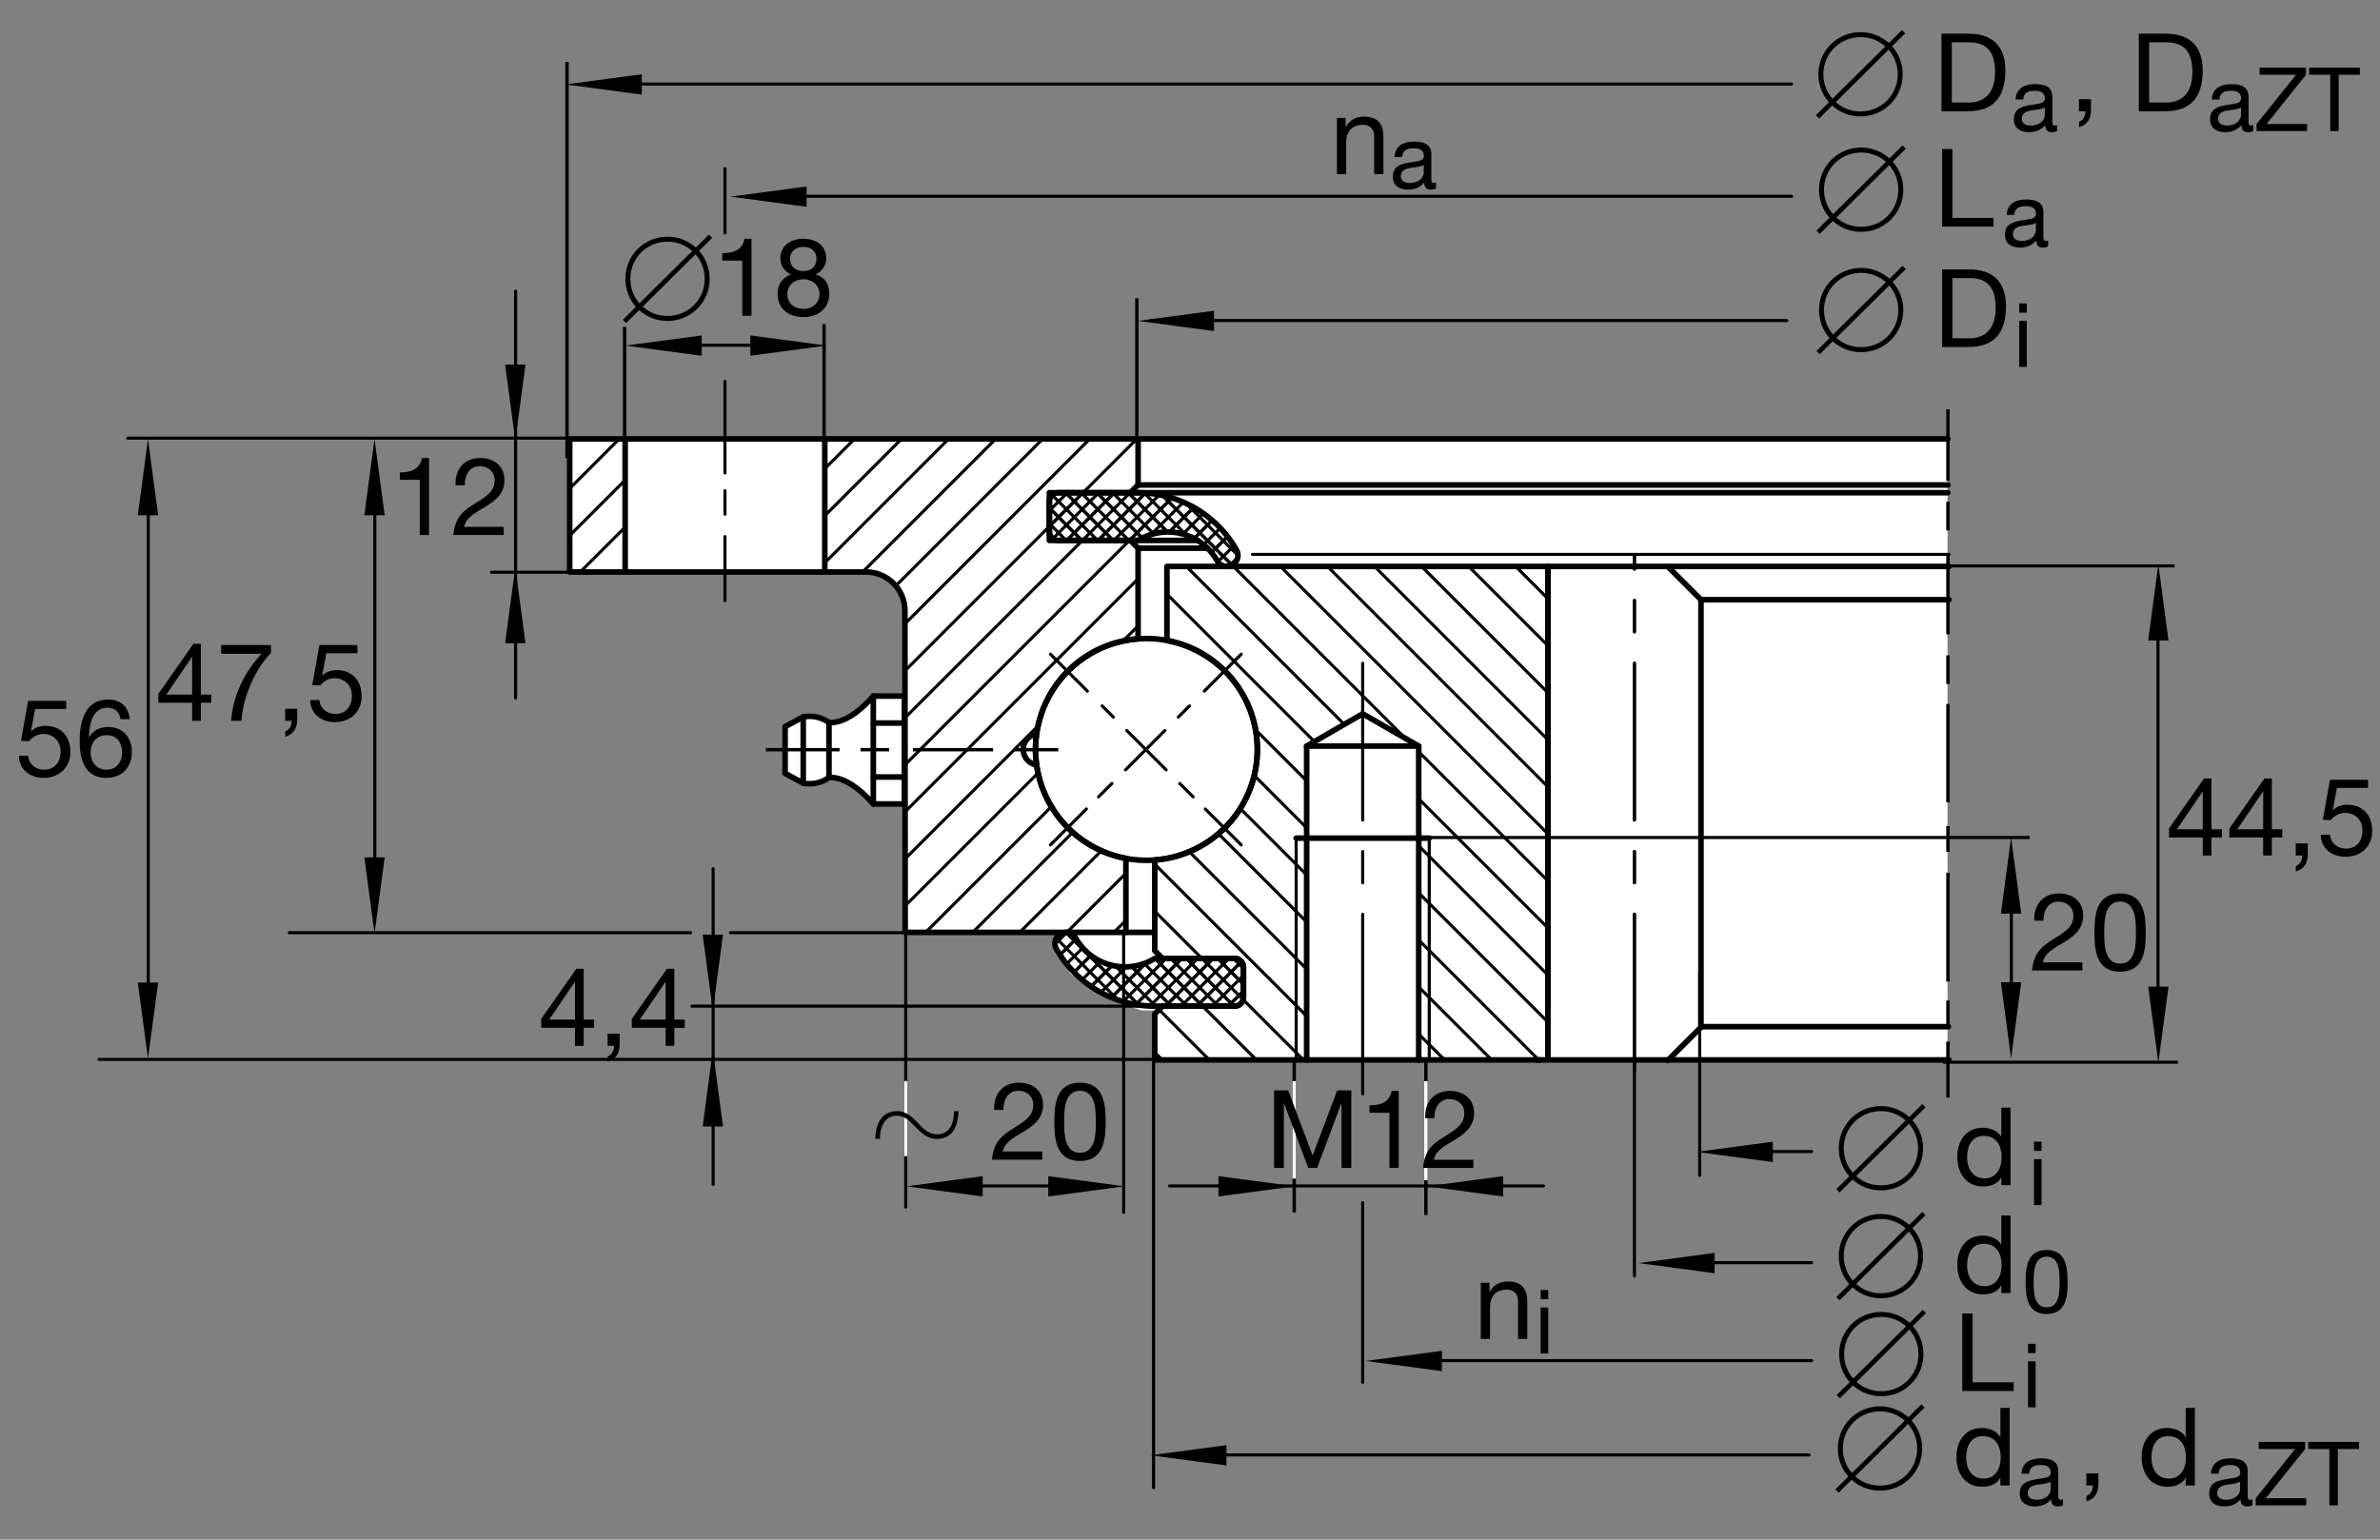 <?xml version="1.0" encoding="utf-8"?>
<!-- Generator: Adobe Illustrator 22.1.0, SVG Export Plug-In . SVG Version: 6.00 Build 0)  -->
<svg version="1.1" id="Ebene_1" xmlns="http://www.w3.org/2000/svg" xmlns:xlink="http://www.w3.org/1999/xlink" x="0px" y="0px"
	 viewBox="0 0 1204.724 779.526" style="enable-background:new 0 0 1204.724 779.526;" xml:space="preserve">
<rect x="0" y="0" width="1204.724" height="779.526" fill="#808080" stroke="none"/>
<style type="text/css">
	.st0{fill:none;}
	.st1{fill:#FFFFFF;}
	.st2{fill:none;stroke:#000000;stroke-width:2.834;stroke-linecap:round;stroke-linejoin:round;stroke-miterlimit:10;}
	.st3{fill:none;stroke:#000000;stroke-width:1.559;stroke-linecap:round;stroke-linejoin:round;stroke-miterlimit:10;}
	.st4{stroke:#000000;stroke-width:1.701;}
	.st5{fill:none;stroke:#000000;stroke-width:1.701;}
	.st6{fill:none;stroke:#FFFFFF;stroke-width:1.559;stroke-linecap:round;stroke-linejoin:round;stroke-miterlimit:10;}
	.st7{fill:none;stroke:#FFFFFF;stroke-width:1.701;}
	.st8{fill:none;stroke:#000000;stroke-width:1.559;}
</style>
<rect class="st0" width="1204.724" height="779.526"/>
<polygon class="st1" points="287.685,222.656 985.808,222.656 985.808,536.997 584.045,536.997 584.045,514.678 587.146,511.577 
	577.846,511.577 562.966,506.618 549.946,499.177 541.887,492.978 536.926,485.537 534.446,480.578 533.206,475.617 
	535.686,472.517 458.806,472.517 458.806,408.037 441.445,408.037 434.004,398.738 426.565,395.017 420.984,393.157 
	414.165,395.637 409.204,396.878 406.723,396.257 396.804,390.059 397.424,368.357 406.106,364.638 410.444,363.398 
	417.885,365.259 430.285,363.398 437.104,357.197 442.685,352.856 458.186,352.856 458.186,305.737 455.705,298.918 
	449.504,292.097 438.965,288.376 287.68,288.376 "/>
<line class="st2" x1="777.922" y1="536.626" x2="986.56" y2="536.626"/>
<line class="st3" x1="633.957" y1="280.679" x2="986.56" y2="280.679"/>
<line class="st2" x1="572.165" y1="273.608" x2="606.189" y2="273.608"/>
<line class="st2" x1="576.086" y1="277.534" x2="611.214" y2="277.534"/>
<line class="st2" x1="316.445" y1="222.231" x2="417.497" y2="222.231"/>
<line class="st2" x1="316.445" y1="289.609" x2="417.497" y2="289.609"/>
<polyline class="st2" points="417.497,222.231 576.086,222.231 576.086,245.542 572.165,249.458 531.177,249.458 531.177,273.608 
	572.165,273.608 576.086,277.534 576.086,323.443 574.636,323.579 573.191,323.745 571.721,323.95 570.271,324.194 568.806,324.477 
	567.351,324.8 565.896,325.171 564.451,325.571 562.995,326.02 561.57,326.513 560.134,327.036 558.723,327.612 557.307,328.218 
	555.905,328.872 554.519,329.555 553.154,330.288 551.799,331.055 550.464,331.88 549.151,332.729 547.846,333.613 546.572,334.546 
	545.329,335.522 544.094,336.529 542.888,337.573 541.716,338.658 540.569,339.77 539.448,340.918 538.362,342.104 537.31,343.325 
	536.284,344.58 535.305,345.865 534.358,347.182 533.43,348.52 532.553,349.897 531.719,351.294 530.915,352.72 530.168,354.175 
	529.446,355.639 528.769,357.148 528.144,358.667 527.549,360.2 527.016,361.758 526.526,363.335 526.069,364.912 525.664,366.518 
	525.315,368.13 524.995,369.751 524.741,371.382 524.534,373.022 524.365,374.673 524.243,376.313 524.187,377.773 524.172,379.243 
	524.175,380.718 524.229,382.193 524.326,383.677 524.453,385.161 524.624,386.655 524.839,388.139 525.091,389.634 
	525.393,391.113 525.727,392.607 526.108,394.087 526.535,395.561 526.987,397.036 527.492,398.501 528.049,399.956 
	528.633,401.401 529.275,402.827 529.936,404.243 530.656,405.639 531.418,407.026 532.207,408.393 533.049,409.741 
	533.928,411.069 534.846,412.387 535.805,413.667 536.804,414.927 537.842,416.158 538.914,417.358 540.022,418.54 541.155,419.673 
	542.336,420.786 543.552,421.88 544.805,422.925 546.081,423.94 547.397,424.917 548.738,425.865 550.102,426.753 551.499,427.622 
	552.922,428.452 554.37,429.223 555.835,429.966 557.336,430.659 558.85,431.313 560.378,431.914 561.936,432.48 563.508,433.003 
	565.095,433.476 566.682,433.891 568.303,434.272 569.919,434.604 569.919,472.065 458.193,472.065 458.049,309.4 458.042,308.764 
	458.02,308.139 457.973,307.5 457.908,306.875 457.822,306.236 457.715,305.611 457.576,304.975 457.426,304.361 457.256,303.736 
	457.063,303.12 456.85,302.505 456.623,301.9 456.365,301.304 456.091,300.708 455.803,300.132 455.495,299.565 455.156,298.999 
	454.812,298.452 454.443,297.905 454.06,297.383 453.655,296.87 453.237,296.362 452.805,295.884 452.346,295.41 451.899,294.966 
	451.423,294.541 450.942,294.126 450.454,293.736 449.931,293.354 449.414,292.983 448.874,292.632 448.332,292.3 447.761,291.987 
	447.197,291.68 446.611,291.401 446.02,291.137 445.42,290.904 444.802,290.684 444.184,290.473 443.567,290.288 442.929,290.132 
	442.297,289.995 441.655,289.883 441.01,289.78 440.356,289.702 439.71,289.654 439.052,289.619 438.396,289.609 417.497,289.609 
	417.497,222.231 "/>
<line class="st3" x1="563.821" y1="472.065" x2="569.919" y2="465.971"/>
<line class="st3" x1="540.005" y1="472.065" x2="569.919" y2="442.143"/>
<line class="st3" x1="516.172" y1="472.065" x2="557.512" y2="430.732"/>
<line class="st3" x1="492.365" y1="472.065" x2="543.015" y2="421.401"/>
<line class="st3" x1="468.537" y1="472.065" x2="532.207" y2="408.393"/>
<line class="st3" x1="458.184" y1="458.603" x2="525.447" y2="391.343"/>
<line class="st3" x1="458.159" y1="434.809" x2="525.437" y2="367.534"/>
<line class="st3" x1="568.405" y1="324.565" x2="576.086" y2="316.88"/>
<line class="st3" x1="458.139" y1="411.006" x2="576.086" y2="293.052"/>
<line class="st3" x1="458.12" y1="387.212" x2="571.721" y2="273.608"/>
<line class="st3" x1="458.098" y1="363.413" x2="547.907" y2="273.608"/>
<line class="st3" x1="572.048" y1="249.458" x2="576.086" y2="245.42"/>
<line class="st3" x1="458.073" y1="339.615" x2="531.177" y2="266.518"/>
<line class="st3" x1="548.217" y1="249.458" x2="575.447" y2="222.231"/>
<line class="st3" x1="458.059" y1="315.825" x2="551.638" y2="222.231"/>
<line class="st3" x1="453.445" y1="296.611" x2="527.82" y2="222.231"/>
<line class="st3" x1="436.631" y1="289.609" x2="503.999" y2="222.231"/>
<line class="st3" x1="417.497" y1="284.927" x2="480.18" y2="222.231"/>
<line class="st3" x1="417.497" y1="261.108" x2="456.365" y2="222.231"/>
<line class="st3" x1="417.497" y1="237.285" x2="432.542" y2="222.231"/>
<polyline class="st2" points="316.445,222.231 288.371,222.231 288.371,289.609 316.445,289.609 316.445,222.231 "/>
<line class="st3" x1="293.714" y1="289.609" x2="316.445" y2="266.88"/>
<line class="st3" x1="288.371" y1="271.147" x2="316.445" y2="243.071"/>
<line class="st3" x1="288.371" y1="247.314" x2="313.445" y2="222.231"/>
<line class="st3" x1="288.371" y1="223.506" x2="289.634" y2="222.231"/>
<line class="st2" x1="844.177" y1="286.792" x2="986.56" y2="286.792"/>
<line class="st2" x1="861.018" y1="303.637" x2="986.56" y2="303.637"/>
<line class="st2" x1="572.165" y1="249.458" x2="985.949" y2="249.458"/>
<line class="st2" x1="576.086" y1="245.542" x2="986.018" y2="245.542"/>
<line class="st2" x1="576.086" y1="222.231" x2="985.949" y2="222.231"/>
<line class="st2" x1="569.919" y1="472.065" x2="584.514" y2="472.065"/>
<polyline class="st2" points="584.514,509.399 582.82,509.37 581.106,509.302 579.402,509.175 577.693,508.99 575.984,508.76 
	574.265,508.481 572.576,508.139 570.876,507.749 569.177,507.309 567.503,506.811 565.837,506.27 564.172,505.669 562.542,505.014 
	560.91,504.311 559.294,503.55 557.717,502.749 556.155,501.889 554.612,500.981 553.113,500.024 551.628,499.018 550.166,497.964 
	548.753,496.86 547.365,495.708 546.001,494.516 544.68,493.286 543.408,492.007 542.165,490.693 540.964,489.341 539.815,487.944 
	538.706,486.518 537.641,485.054 536.626,483.55 535.647,482.021 534.724,480.459 534.636,480.303 534.553,480.141 534.48,479.975 
	534.409,479.804 534.345,479.638 534.284,479.468 534.229,479.292 534.177,479.116 534.131,478.945 534.099,478.764 
	534.063,478.574 534.038,478.393 534.011,478.213 534.011,478.033 533.996,477.846 533.987,477.661 533.996,477.475 534.011,477.29 
	534.023,477.099 534.048,476.919 534.068,476.733 534.113,476.553 534.151,476.372 534.197,476.181 534.243,476.011 
	534.299,475.845 534.358,475.669 534.424,475.503 534.497,475.337 534.573,475.18 534.665,475.014 534.748,474.848 534.846,474.692 
	534.944,474.546 535.044,474.395 535.166,474.243 535.285,474.101 535.407,473.96 535.527,473.823 535.652,473.681 535.791,473.559 
	535.923,473.438 536.069,473.32 536.208,473.203 536.367,473.091 536.526,472.988 536.672,472.886 536.841,472.798 537.002,472.71 
	537.155,472.632 537.317,472.549 537.49,472.475 537.661,472.417 537.832,472.348 537.995,472.295 538.181,472.241 538.357,472.202 
	538.537,472.168 538.714,472.138 538.904,472.104 539.089,472.085 539.27,472.075 539.448,472.065 539.641,472.065 539.822,472.065 
	540.008,472.085 540.198,472.095 540.378,472.115 540.564,472.143 540.742,472.178 540.927,472.221 541.108,472.27 541.279,472.319 
	541.455,472.373 541.623,472.436 541.789,472.51 541.953,472.583 542.119,472.666 542.28,472.744 542.448,472.837 542.597,472.934 
	542.754,473.027 542.903,473.139 543.047,473.252 543.186,473.359 543.33,473.481 543.469,473.603 543.604,473.735 543.733,473.882 
	543.862,474.013 543.984,474.155 544.094,474.302 544.197,474.448 544.304,474.604 544.397,474.766 544.495,474.922 
	544.948,475.703 545.432,476.47 545.932,477.217 546.469,477.959 547.021,478.677 547.597,479.389 548.196,480.083 548.821,480.747 
	549.47,481.406 550.144,482.026 550.825,482.646 551.55,483.237 552.282,483.804 553.025,484.35 553.794,484.868 554.578,485.366 
	555.381,485.83 556.208,486.284 557.039,486.694 557.883,487.085 558.742,487.451 559.607,487.788 560.486,488.091 561.394,488.365 
	562.292,488.618 563.172,488.833 564.05,489.013 564.948,489.165 565.847,489.297 566.75,489.399 567.668,489.468 568.581,489.507 
	569.504,489.526 570.412,489.507 571.336,489.463 572.258,489.389 573.181,489.287 574.094,489.155 575.008,488.99 575.915,488.794 
	576.819,488.569 577.717,488.31 578.606,488.022 579.48,487.72 580.349,487.378 581.214,487.007 582.058,486.616 582.888,486.186 
	583.703,485.737 584.514,485.259 624.939,485.259 625.051,485.268 625.154,485.268 625.266,485.273 625.378,485.278 625.49,485.298 
	625.603,485.313 625.715,485.327 625.818,485.351 625.93,485.376 626.052,485.4 626.164,485.429 626.267,485.459 626.379,485.498 
	626.491,485.533 626.604,485.581 626.716,485.62 626.814,485.669 626.922,485.722 627.024,485.776 627.131,485.83 627.234,485.888 
	627.346,485.952 627.448,486.02 627.547,486.094 627.649,486.167 627.737,486.24 627.829,486.323 627.917,486.401 628.02,486.479 
	628.098,486.567 628.191,486.655 628.269,486.743 628.357,486.841 628.435,486.929 628.508,487.031 628.586,487.124 
	628.669,487.231 628.728,487.348 628.797,487.451 628.865,487.559 628.918,487.671 628.967,487.778 629.021,487.895 
	629.079,488.012 629.123,488.13 629.167,488.247 629.211,488.365 629.24,488.481 629.28,488.618 629.314,488.735 629.339,488.862 
	629.358,488.99 629.383,489.116 629.402,489.243 629.411,489.37 629.417,489.497 629.417,489.624 629.422,489.746 629.422,504.908 
	629.422,505.024 629.417,505.132 629.411,505.244 629.411,505.356 629.383,505.464 629.363,505.571 629.358,505.684 
	629.339,505.805 629.314,505.913 629.289,506.02 629.25,506.137 629.221,506.245 629.192,506.352 629.148,506.465 629.109,506.577 
	629.06,506.679 629.021,506.792 628.957,506.889 628.909,507.007 628.86,507.115 628.797,507.212 628.738,507.319 628.669,507.417 
	628.596,507.514 628.528,507.612 628.44,507.71 628.371,507.798 628.279,507.895 628.201,507.988 628.122,508.081 628.025,508.159 
	627.937,508.247 627.844,508.325 627.751,508.408 627.654,508.481 627.556,508.564 627.458,508.637 627.356,508.696 627.234,508.77 
	627.121,508.823 627.009,508.887 626.906,508.94 626.794,508.999 626.672,509.048 626.55,509.096 626.433,509.14 626.321,509.184 
	626.198,509.219 626.072,509.248 625.949,509.283 625.818,509.302 625.701,509.331 625.569,509.35 625.447,509.37 625.32,509.38 
	625.188,509.389 625.056,509.389 624.939,509.399 584.514,509.399 "/>
<line class="st3" x1="621.755" y1="509.389" x2="629.417" y2="501.733"/>
<line class="st3" x1="629.417" y1="493.794" x2="613.821" y2="509.389"/>
<line class="st3" x1="605.876" y1="509.389" x2="628.391" y2="486.88"/>
<line class="st3" x1="622.087" y1="485.259" x2="597.951" y2="509.389"/>
<line class="st3" x1="589.992" y1="509.389" x2="614.143" y2="485.259"/>
<line class="st3" x1="606.198" y1="485.259" x2="582.116" y2="509.341"/>
<line class="st3" x1="574.934" y1="508.589" x2="598.259" y2="485.259"/>
<line class="st3" x1="590.324" y1="485.259" x2="568.474" y2="507.115"/>
<line class="st3" x1="562.605" y1="505.044" x2="580.212" y2="487.436"/>
<line class="st3" x1="570.188" y1="489.507" x2="557.229" y2="502.48"/>
<line class="st3" x1="552.292" y1="499.477" x2="562.986" y2="488.784"/>
<line class="st3" x1="557.087" y1="486.723" x2="547.763" y2="496.059"/>
<line class="st3" x1="543.63" y1="492.256" x2="552.16" y2="483.716"/>
<line class="st3" x1="548.037" y1="479.897" x2="539.892" y2="488.052"/>
<line class="st3" x1="536.557" y1="483.452" x2="544.707" y2="475.298"/>
<line class="st3" x1="539.995" y1="472.075" x2="533.996" y2="478.061"/>
<line class="st3" x1="547.676" y1="495.986" x2="540.634" y2="488.94"/>
<line class="st3" x1="534.665" y1="475.024" x2="565.935" y2="506.299"/>
<line class="st3" x1="576.389" y1="508.813" x2="539.636" y2="472.055"/>
<line class="st3" x1="564.641" y1="489.116" x2="584.914" y2="509.389"/>
<line class="st3" x1="592.863" y1="509.389" x2="572.785" y2="489.326"/>
<line class="st3" x1="579.201" y1="487.817" x2="600.789" y2="509.389"/>
<line class="st3" x1="608.718" y1="509.389" x2="584.587" y2="485.259"/>
<line class="st3" x1="592.522" y1="485.259" x2="616.662" y2="509.389"/>
<line class="st3" x1="624.602" y1="509.389" x2="600.471" y2="485.259"/>
<line class="st3" x1="608.405" y1="485.259" x2="629.26" y2="506.108"/>
<line class="st3" x1="629.422" y1="498.335" x2="616.355" y2="485.259"/>
<line class="st3" x1="624.294" y1="485.259" x2="629.422" y2="490.4"/>
<line class="st3" x1="540.654" y1="488.97" x2="547.676" y2="495.981"/>
<line class="st3" x1="576.389" y1="508.813" x2="539.636" y2="472.055"/>
<line class="st3" x1="572.785" y1="489.326" x2="592.854" y2="509.389"/>
<line class="st3" x1="608.718" y1="509.389" x2="584.587" y2="485.249"/>
<line class="st3" x1="600.471" y1="485.249" x2="624.602" y2="509.389"/>
<line class="st3" x1="629.431" y1="498.34" x2="616.345" y2="485.249"/>
<line class="st3" x1="621.765" y1="509.389" x2="629.417" y2="501.738"/>
<line class="st3" x1="628.391" y1="486.88" x2="605.876" y2="509.389"/>
<line class="st3" x1="589.992" y1="509.389" x2="614.143" y2="485.249"/>
<line class="st3" x1="598.269" y1="485.249" x2="574.934" y2="508.589"/>
<line class="st3" x1="562.605" y1="505.044" x2="580.212" y2="487.427"/>
<line class="st3" x1="562.986" y1="488.784" x2="552.292" y2="499.477"/>
<line class="st3" x1="543.63" y1="492.256" x2="552.16" y2="483.716"/>
<line class="st3" x1="544.707" y1="475.298" x2="536.557" y2="483.452"/>
<polyline class="st2" points="576.086,249.458 577.785,249.487 579.5,249.565 581.203,249.692 582.922,249.868 584.626,250.102 
	586.331,250.39 588.039,250.722 589.729,251.108 591.418,251.557 593.113,252.046 594.778,252.602 596.433,253.188 598.069,253.852 
	599.704,254.546 601.301,255.317 602.893,256.113 604.451,256.973 605.984,257.886 607.503,258.843 608.987,259.844 
	610.437,260.904 611.858,261.997 613.24,263.15 614.602,264.331 615.925,265.571 617.199,266.85 618.435,268.159 619.631,269.516 
	620.789,270.913 621.902,272.348 622.961,273.814 623.991,275.318 624.964,276.841 625.871,278.408 625.959,278.569 
	626.052,278.725 626.13,278.891 626.198,279.057 626.262,279.223 626.331,279.395 626.379,279.575 626.433,279.751 626.472,279.922 
	626.521,280.102 626.54,280.288 626.57,280.469 626.594,280.65 626.604,280.84 626.613,281.021 626.623,281.206 626.613,281.391 
	626.604,281.572 626.584,281.762 626.56,281.939 626.535,282.134 626.501,282.309 626.457,282.495 626.414,282.671 626.36,282.846 
	626.311,283.012 626.253,283.189 626.179,283.365 626.111,283.53 626.028,283.686 625.94,283.852 625.852,284.009 625.759,284.17 
	625.656,284.321 625.549,284.477 625.437,284.624 625.329,284.771 625.207,284.908 625.086,285.044 624.948,285.18 624.817,285.303 
	624.675,285.425 624.534,285.542 624.397,285.659 624.24,285.776 624.084,285.879 623.933,285.971 623.772,286.069 623.611,286.158 
	623.445,286.236 623.293,286.314 623.117,286.382 622.951,286.45 622.78,286.509 622.61,286.568 622.429,286.616 622.248,286.66 
	622.068,286.694 621.887,286.723 621.706,286.753 621.526,286.772 621.345,286.792 621.159,286.792 620.964,286.792 
	620.784,286.792 620.603,286.777 620.412,286.762 620.232,286.743 620.047,286.714 619.861,286.675 619.675,286.636 
	619.495,286.587 619.328,286.548 619.157,286.49 618.987,286.421 618.821,286.352 618.65,286.284 618.484,286.206 618.323,286.128 
	618.156,286.03 618.01,285.938 617.854,285.845 617.703,285.727 617.561,285.611 617.405,285.503 617.268,285.376 617.141,285.259 
	617,285.122 616.872,284.986 616.75,284.853 616.628,284.712 616.521,284.57 616.409,284.409 616.301,284.253 616.208,284.096 
	616.106,283.94 615.667,283.159 615.183,282.397 614.67,281.646 614.143,280.908 613.581,280.185 613.015,279.468 612.409,278.789 
	611.784,278.111 611.125,277.461 610.471,276.831 609.768,276.225 609.065,275.62 608.332,275.064 607.581,274.507 606.809,273.999 
	606.028,273.501 605.222,273.027 604.402,272.583 603.576,272.163 602.732,271.772 601.867,271.421 600.988,271.079 
	600.105,270.776 599.221,270.493 598.313,270.249 597.434,270.034 596.565,269.858 595.652,269.693 594.758,269.565 
	593.855,269.458 592.947,269.389 592.024,269.35 591.106,269.336 590.193,269.35 589.28,269.4 588.357,269.468 587.434,269.57 
	586.501,269.707 585.598,269.878 584.69,270.073 583.781,270.298 582.888,270.552 582.009,270.825 581.125,271.147 580.246,271.49 
	579.402,271.85 578.557,272.256 577.717,272.68 576.906,273.12 576.086,273.608 535.672,273.608 535.564,273.603 535.449,273.603 
	535.342,273.598 535.229,273.589 535.12,273.569 534.997,273.559 534.888,273.54 534.78,273.516 534.67,273.491 534.553,273.471 
	534.446,273.438 534.341,273.398 534.229,273.359 534.116,273.325 534.011,273.276 533.894,273.237 533.784,273.193 
	533.677,273.139 533.574,273.081 533.467,273.027 533.367,272.973 533.264,272.905 533.156,272.837 533.064,272.773 
	532.961,272.705 532.873,272.627 532.771,272.544 532.688,272.466 532.586,272.387 532.497,272.305 532.414,272.212 
	532.331,272.119 532.248,272.026 532.168,271.929 532.099,271.831 532.016,271.733 531.951,271.631 531.883,271.518 
	531.811,271.421 531.75,271.304 531.697,271.196 531.641,271.089 531.584,270.971 531.523,270.849 531.482,270.727 531.445,270.611 
	531.404,270.493 531.352,270.376 531.326,270.249 531.292,270.132 531.259,270.005 531.238,269.878 531.214,269.751 
	531.208,269.619 531.191,269.492 531.181,269.37 531.177,269.243 531.177,269.116 531.177,253.96 531.177,253.843 531.181,253.73 
	531.191,253.618 531.198,253.511 531.214,253.398 531.214,253.286 531.245,253.179 531.259,253.061 531.284,252.954 
	531.321,252.846 531.342,252.734 531.389,252.622 531.418,252.514 531.46,252.397 531.506,252.29 531.543,252.182 531.589,252.075 
	531.646,251.968 531.697,251.86 531.76,251.753 531.811,251.655 531.878,251.553 531.941,251.45 532.011,251.352 532.075,251.25 
	532.16,251.147 532.229,251.059 532.307,250.967 532.397,250.874 532.485,250.786 532.573,250.698 532.666,250.62 532.759,250.542 
	532.857,250.464 532.949,250.386 533.049,250.307 533.156,250.234 533.255,250.171 533.367,250.102 533.467,250.039 
	533.579,249.975 533.698,249.917 533.811,249.858 533.93,249.814 534.052,249.765 534.172,249.721 534.289,249.682 534.409,249.643 
	534.534,249.614 534.655,249.575 534.78,249.555 534.905,249.531 535.036,249.507 535.166,249.487 535.29,249.482 535.415,249.468 
	535.547,249.468 535.672,249.458 576.086,249.458 "/>
<line class="st3" x1="622.18" y1="286.67" x2="626.491" y2="282.363"/>
<line class="st3" x1="624.612" y1="276.294" x2="616.448" y2="284.458"/>
<line class="st3" x1="613.23" y1="279.741" x2="621.345" y2="271.626"/>
<line class="st3" x1="617.683" y1="267.358" x2="609.255" y2="275.771"/>
<line class="st3" x1="604.47" y1="272.622" x2="613.611" y2="263.462"/>
<line class="st3" x1="609.177" y1="259.975" x2="598.772" y2="270.366"/>
<line class="st3" x1="591.867" y1="269.341" x2="604.309" y2="256.895"/>
<line class="st3" x1="599.03" y1="254.253" x2="582.644" y2="270.611"/>
<line class="st3" x1="571.731" y1="273.603" x2="593.245" y2="252.085"/>
<line class="st3" x1="586.897" y1="250.493" x2="563.792" y2="273.603"/>
<line class="st3" x1="555.844" y1="273.603" x2="579.87" y2="249.585"/>
<line class="st3" x1="572.048" y1="249.458" x2="547.907" y2="273.603"/>
<line class="st3" x1="539.961" y1="273.603" x2="564.104" y2="249.458"/>
<line class="st3" x1="556.184" y1="249.458" x2="532.949" y2="272.69"/>
<line class="st3" x1="531.177" y1="266.518" x2="548.227" y2="249.458"/>
<line class="st3" x1="540.295" y1="249.458" x2="531.177" y2="258.574"/>
<line class="st3" x1="539.66" y1="273.603" x2="531.181" y2="265.112"/>
<line class="st3" x1="531.181" y1="257.178" x2="547.607" y2="273.603"/>
<line class="st3" x1="555.544" y1="273.603" x2="532.615" y2="250.669"/>
<line class="st3" x1="539.35" y1="249.458" x2="563.488" y2="273.603"/>
<line class="st3" x1="571.428" y1="273.603" x2="547.287" y2="249.458"/>
<line class="st3" x1="555.222" y1="249.458" x2="578.206" y2="272.427"/>
<line class="st3" x1="583.948" y1="270.249" x2="563.167" y2="249.458"/>
<line class="st3" x1="571.111" y1="249.458" x2="590.979" y2="269.331"/>
<line class="st3" x1="600.476" y1="270.893" x2="579.128" y2="249.536"/>
<line class="st3" x1="588.298" y1="250.771" x2="623.664" y2="286.128"/>
<line class="st3" x1="626.623" y1="281.167" x2="600.28" y2="254.809"/>
<line class="st3" x1="547.607" y1="273.603" x2="531.181" y2="257.178"/>
<line class="st3" x1="539.341" y1="249.453" x2="563.479" y2="273.603"/>
<line class="st3" x1="578.206" y1="272.427" x2="555.222" y2="249.453"/>
<line class="st3" x1="571.111" y1="249.453" x2="590.979" y2="269.331"/>
<line class="st3" x1="623.664" y1="286.128" x2="588.298" y2="250.771"/>
<line class="st3" x1="622.18" y1="286.67" x2="626.482" y2="282.363"/>
<line class="st3" x1="621.345" y1="271.626" x2="613.23" y2="279.741"/>
<line class="st3" x1="604.47" y1="272.622" x2="613.611" y2="263.462"/>
<line class="st3" x1="604.309" y1="256.895" x2="591.867" y2="269.336"/>
<line class="st3" x1="571.731" y1="273.603" x2="593.245" y2="252.085"/>
<line class="st3" x1="579.87" y1="249.575" x2="555.854" y2="273.603"/>
<line class="st3" x1="539.966" y1="273.603" x2="564.109" y2="249.458"/>
<line class="st3" x1="548.227" y1="249.458" x2="531.162" y2="266.529"/>
<line class="st3" x1="827.331" y1="542.241" x2="827.331" y2="462.837"/>
<line class="st3" x1="827.331" y1="446.948" x2="827.331" y2="431.069"/>
<line class="st3" x1="827.331" y1="415.185" x2="827.331" y2="335.776"/>
<line class="st3" x1="827.331" y1="319.897" x2="827.331" y2="304.009"/>
<line class="st3" x1="827.331" y1="288.13" x2="827.331" y2="281.186"/>
<line class="st3" x1="827.331" y1="645.989" x2="827.331" y2="462.837"/>
<line class="st3" x1="827.331" y1="446.948" x2="827.331" y2="431.069"/>
<line class="st3" x1="827.331" y1="415.185" x2="827.331" y2="335.776"/>
<line class="st3" x1="827.331" y1="319.897" x2="827.331" y2="304.009"/>
<line class="st3" x1="827.331" y1="288.13" x2="827.331" y2="281.186"/>
<line class="st2" x1="783.537" y1="508.996" x2="783.537" y2="286.792"/>
<polyline class="st2" points="783.537,286.792 844.177,286.792 861.018,303.637 861.018,520.083 844.167,536.929 "/>
<polyline class="st2" points="636.448,379.429 636.423,380.81 636.379,382.193 636.281,383.574 636.174,384.961 636.023,386.362 
	635.818,387.759 635.593,389.155 635.339,390.552 635.031,391.948 634.699,393.34 634.319,394.726 633.914,396.118 633.454,397.5 
	632.971,398.882 632.444,400.24 631.887,401.601 631.277,402.949 630.642,404.292 629.973,405.611 629.25,406.929 628.498,408.218 
	627.717,409.497 626.883,410.762 626.028,412.007 625.139,413.227 624.197,414.429 623.23,415.611 622.219,416.772 621.184,417.905 
	620.125,419.013 619.021,420.093 617.883,421.147 616.716,422.173 615.515,423.154 614.284,424.116 613.03,425.049 611.745,425.947 
	610.437,426.802 609.099,427.632 607.732,428.418 606.336,429.165 604.929,429.883 603.508,430.556 602.048,431.186 
	600.578,431.783 599.089,432.339 597.581,432.846 596.062,433.315 594.529,433.745 592.99,434.126 591.409,434.468 589.851,434.761 
	588.269,435.005 586.682,435.21 585.095,435.371 583.498,435.483 581.906,435.552 580.3,435.571 578.928,435.552 577.536,435.503 
	576.164,435.415 574.773,435.298 573.381,435.141 571.985,434.951 570.573,434.731 569.177,434.468 567.79,434.16 566.389,433.823 
	565.012,433.452 563.611,433.033 562.243,432.583 560.852,432.104 559.485,431.572 558.133,431.011 556.784,430.405 555.442,429.78 
	554.118,429.096 552.815,428.388 551.516,427.632 550.237,426.841 548.969,426.02 547.727,425.161 546.501,424.262 545.3,423.32 
	544.123,422.358 542.959,421.357 541.836,420.317 540.722,419.253 539.641,418.145 538.594,417.012 537.573,415.845 
	536.574,414.643 535.615,413.413 534.682,412.158 533.784,410.874 532.93,409.565 532.109,408.218 531.321,406.861 530.564,405.473 
	529.851,404.063 529.18,402.632 528.547,401.177 527.954,399.707 527.393,398.218 526.887,396.714 526.414,395.19 525.993,393.658 
	525.613,392.109 525.276,390.547 524.975,388.984 524.732,387.397 524.524,385.815 524.365,384.228 524.258,382.627 524.185,381.03 
	524.172,379.429 524.185,378.056 524.229,376.675 524.314,375.288 524.433,373.891 524.594,372.5 524.785,371.108 525.005,369.712 
	525.276,368.315 525.573,366.919 525.908,365.522 526.284,364.131 526.699,362.744 527.148,361.362 527.63,359.986 528.156,358.628 
	528.718,357.27 529.326,355.918 529.961,354.575 530.637,353.252 531.342,351.938 532.109,350.639 532.893,349.361 533.714,348.1 
	534.573,346.85 535.476,345.63 536.414,344.429 537.378,343.247 538.376,342.085 539.414,340.957 540.486,339.853 541.584,338.775 
	542.727,337.724 543.896,336.699 545.088,335.708 546.321,334.741 547.573,333.823 548.867,332.92 550.166,332.06 551.516,331.236 
	552.871,330.449 554.258,329.693 555.674,328.984 557.097,328.305 558.552,327.671 560.022,327.08 561.511,326.529 563.015,326.016 
	564.534,325.552 566.076,325.122 567.629,324.736 569.187,324.4 570.754,324.106 572.336,323.862 573.923,323.652 575.51,323.491 
	577.102,323.379 578.698,323.31 580.3,323.286 581.677,323.31 583.069,323.354 584.446,323.443 585.847,323.559 587.234,323.716 
	588.63,323.921 590.022,324.141 591.418,324.409 592.815,324.702 594.216,325.044 595.603,325.415 596.985,325.825 598.371,326.284 
	599.743,326.762 601.111,327.285 602.464,327.856 603.816,328.452 605.164,329.092 606.496,329.761 607.8,330.483 609.099,331.236 
	610.378,332.021 611.633,332.846 612.878,333.706 614.104,334.599 615.305,335.537 616.482,336.509 617.639,337.514 
	618.777,338.545 619.88,339.615 620.964,340.718 622.014,341.85 623.039,343.017 624.035,344.214 624.988,345.449 625.91,346.704 
	626.814,347.988 627.673,349.302 628.498,350.639 629.289,351.997 630.036,353.393 630.754,354.809 631.428,356.236 
	632.058,357.685 632.654,359.155 633.215,360.645 633.714,362.154 634.187,363.677 634.612,365.205 634.997,366.753 
	635.339,368.325 635.633,369.883 635.881,371.46 636.086,373.056 636.242,374.643 636.355,376.236 636.423,377.827 636.448,379.429 
	"/>
<line class="st3" x1="689.778" y1="335.796" x2="689.778" y2="415.21"/>
<line class="st3" x1="689.778" y1="431.094" x2="689.778" y2="446.977"/>
<path class="st3" d="M689.778,553.804"/>
<path class="st3" d="M689.778,462.856"/>
<line class="st3" x1="689.778" y1="462.856" x2="689.778" y2="553.804"/>
<line class="st3" x1="689.778" y1="608.918" x2="689.778" y2="699.866"/>
<line class="st3" x1="583.918" y1="535.217" x2="583.918" y2="753.191"/>
<line class="st3" x1="366.97" y1="271.65" x2="366.97" y2="304.131"/>
<line class="st3" x1="366.97" y1="248.452" x2="366.97" y2="260.34"/>
<line class="st3" x1="366.97" y1="193.056" x2="366.97" y2="239.458"/>
<line class="st3" x1="366.97" y1="85.361" x2="366.97" y2="117.947"/>
<line class="st2" x1="779.553" y1="536.626" x2="718.137" y2="536.626"/>
<polyline class="st2" points="718.137,536.626 718.137,377.74 689.778,361.372 661.409,377.74 661.409,536.626 584.514,536.626 
	584.514,513.33 588.44,509.399 624.939,509.399 625.051,509.389 625.154,509.389 625.266,509.385 625.378,509.38 625.49,509.36 
	625.603,509.341 625.715,509.331 625.818,509.302 625.93,509.283 626.052,509.258 626.164,509.223 626.267,509.194 626.379,509.155 
	626.491,509.126 626.604,509.077 626.716,509.038 626.814,508.99 626.922,508.935 627.024,508.882 627.131,508.823 627.234,508.77 
	627.346,508.706 627.448,508.637 627.547,508.569 627.649,508.501 627.737,508.423 627.829,508.345 627.917,508.266 628.02,508.179 
	628.098,508.091 628.191,508.003 628.269,507.915 628.357,507.822 628.435,507.729 628.508,507.622 628.586,507.534 
	628.669,507.427 628.728,507.319 628.797,507.212 628.865,507.104 628.918,506.992 628.967,506.88 629.021,506.762 629.079,506.645 
	629.123,506.528 629.167,506.411 629.211,506.294 629.24,506.177 629.28,506.05 629.314,505.928 629.339,505.805 629.363,505.669 
	629.383,505.542 629.402,505.415 629.411,505.288 629.417,505.166 629.422,505.034 629.422,504.908 629.422,489.746 
	629.422,489.634 629.417,489.526 629.411,489.414 629.411,489.302 629.383,489.194 629.383,489.082 629.358,488.974 
	629.339,488.862 629.314,488.755 629.289,488.642 629.25,488.52 629.221,488.413 629.192,488.305 629.148,488.188 629.109,488.081 
	629.06,487.978 629.021,487.866 628.957,487.768 628.918,487.651 628.86,487.554 628.797,487.451 628.738,487.348 628.669,487.241 
	628.596,487.143 628.528,487.046 628.44,486.943 628.371,486.85 628.289,486.762 628.201,486.665 628.122,486.582 628.025,486.499 
	627.937,486.416 627.844,486.333 627.751,486.255 627.654,486.177 627.556,486.098 627.458,486.02 627.356,485.962 627.234,485.888 
	627.131,485.83 627.014,485.771 626.906,485.713 626.794,485.659 626.672,485.615 626.55,485.561 626.433,485.522 626.321,485.478 
	626.198,485.439 626.072,485.405 625.949,485.376 625.818,485.351 625.701,485.327 625.569,485.307 625.447,485.288 625.32,485.273 
	625.188,485.268 625.056,485.268 624.939,485.259 588.44,485.259 584.514,481.333 584.514,435.415 585.969,435.283 587.424,435.117 
	588.879,434.912 590.344,434.678 591.799,434.38 593.254,434.057 594.719,433.696 596.155,433.296 597.595,432.837 599.045,432.358 
	600.471,431.831 601.892,431.26 603.308,430.639 604.699,429.995 606.076,429.302 607.439,428.579 608.806,427.807 610.139,426.982 
	611.462,426.137 612.746,425.249 614.03,424.311 615.285,423.34 616.511,422.344 617.717,421.294 618.889,420.215 620.042,419.092 
	621.159,417.944 622.238,416.758 623.298,415.537 624.314,414.283 625.31,413.003 626.262,411.684 627.165,410.346 628.044,408.97 
	628.889,407.573 629.675,406.137 630.442,404.688 631.159,403.208 631.828,401.719 632.464,400.2 633.049,398.658 633.591,397.104 
	634.084,395.533 634.534,393.955 634.939,392.348 635.29,390.737 635.603,389.106 635.862,387.475 636.076,385.845 636.242,384.194 
	636.365,382.544 636.414,381.089 636.448,379.629 636.433,378.15 636.379,376.675 636.281,375.185 636.155,373.701 635.984,372.212 
	635.769,370.727 635.51,369.228 635.222,367.749 634.88,366.255 634.49,364.78 634.065,363.305 633.615,361.831 633.103,360.356 
	632.561,358.911 631.97,357.471 631.34,356.04 630.656,354.624 629.953,353.218 629.192,351.831 628.391,350.464 627.556,349.116 
	626.682,347.788 625.759,346.479 624.792,345.2 623.811,343.94 622.771,342.71 621.697,341.504 620.593,340.327 619.441,339.184 
	618.264,338.071 617.043,336.982 615.798,335.932 614.524,334.931 613.211,333.95 611.878,333.008 610.5,332.104 609.104,331.245 
	607.693,330.415 606.223,329.634 604.758,328.901 603.274,328.198 601.755,327.554 600.217,326.938 598.669,326.391 
	597.107,325.854 595.52,325.395 593.914,324.966 592.317,324.585 590.686,324.262 590.686,286.792 783.537,286.792 783.537,536.36 
	"/>
<line class="st3" x1="584.514" y1="532.818" x2="588.328" y2="536.626"/>
<line class="st3" x1="586.682" y1="511.167" x2="612.136" y2="536.626"/>
<line class="st3" x1="608.728" y1="509.399" x2="635.964" y2="536.626"/>
<line class="st3" x1="584.514" y1="461.362" x2="608.405" y2="485.259"/>
<line class="st3" x1="629.26" y1="506.108" x2="659.778" y2="536.626"/>
<line class="st3" x1="584.514" y1="437.539" x2="661.409" y2="514.443"/>
<line class="st3" x1="601.995" y1="431.216" x2="661.409" y2="490.61"/>
<line class="st3" x1="616.75" y1="422.134" x2="661.409" y2="466.802"/>
<line class="st3" x1="718.137" y1="523.54" x2="731.242" y2="536.626"/>
<line class="st3" x1="627.805" y1="409.365" x2="661.409" y2="442.973"/>
<line class="st3" x1="718.137" y1="499.721" x2="755.056" y2="536.626"/>
<line class="st3" x1="634.88" y1="392.622" x2="661.409" y2="419.165"/>
<line class="st3" x1="718.137" y1="475.898" x2="777.922" y2="535.674"/>
<line class="st3" x1="635.549" y1="369.497" x2="661.409" y2="395.346"/>
<line class="st3" x1="718.137" y1="452.08" x2="783.245" y2="517.182"/>
<line class="st3" x1="590.686" y1="300.805" x2="665.349" y2="375.478"/>
<line class="st3" x1="718.137" y1="428.257" x2="783.537" y2="493.658"/>
<line class="st3" x1="600.505" y1="286.792" x2="680.456" y2="366.753"/>
<line class="st3" x1="718.137" y1="404.443" x2="783.537" y2="469.834"/>
<line class="st3" x1="624.314" y1="286.792" x2="711.336" y2="373.823"/>
<line class="st3" x1="718.137" y1="380.63" x2="783.537" y2="446.016"/>
<line class="st3" x1="648.133" y1="286.792" x2="783.537" y2="422.202"/>
<line class="st3" x1="671.961" y1="286.792" x2="783.537" y2="398.374"/>
<line class="st3" x1="695.774" y1="286.792" x2="783.537" y2="374.555"/>
<line class="st3" x1="719.592" y1="286.792" x2="783.537" y2="350.737"/>
<line class="st3" x1="743.42" y1="286.792" x2="783.537" y2="326.919"/>
<line class="st3" x1="767.229" y1="286.792" x2="783.537" y2="303.105"/>
<line class="st2" x1="718.137" y1="377.74" x2="661.409" y2="377.74"/>
<line class="st3" x1="723.469" y1="536.626" x2="723.469" y2="424.341"/>
<line class="st3" x1="656.096" y1="424.341" x2="656.096" y2="536.626"/>
<line class="st2" x1="723.469" y1="424.341" x2="656.096" y2="424.341"/>
<line class="st2" x1="718.137" y1="536.626" x2="661.409" y2="536.626"/>
<g>
	<line class="st4" x1="986.018" y1="527.361" x2="986.018" y2="555.72"/>
	<line class="st4" x1="986.018" y1="519.631" x2="986.018" y2="506.599"/>
	<line class="st4" x1="986.018" y1="441.892" x2="986.018" y2="496.946"/>
	<line class="st4" x1="986.018" y1="418.227" x2="986.018" y2="431.267"/>
	<line class="st4" x1="986.018" y1="356.418" x2="986.018" y2="406.162"/>
	<line class="st4" x1="986.018" y1="331.797" x2="986.018" y2="346.282"/>
	<line class="st4" x1="986.018" y1="280.608" x2="986.018" y2="321.169"/>
	<line class="st4" x1="986.018" y1="254.05" x2="986.018" y2="268.535"/>
	<line class="st4" x1="986.018" y1="207.236" x2="986.018" y2="243.428"/>
</g>
<g>
	<path d="M936.29,699.758c-3.354-3.794-5.334-8.743-5.334-14.188c0-11.879,9.514-21.337,21.337-21.337
		c5.555,0,10.504,2.089,14.354,5.499l6.599-6.544l1.649,1.649l-6.653,6.544c3.354,3.739,5.389,8.689,5.389,14.188
		c0,11.878-9.514,21.337-21.337,21.337c-5.555,0-10.613-2.09-14.354-5.499l-6.599,6.544l-1.649-1.649L936.29,699.758z
		 M964.831,671.492c-3.3-2.97-7.698-4.729-12.538-4.729c-10.504,0-18.808,8.249-18.808,18.808c0,4.784,1.705,9.129,4.619,12.373
		L964.831,671.492z M939.755,699.648c3.3,2.97,7.644,4.729,12.538,4.729c10.504,0,18.808-8.249,18.808-18.808
		c0-4.84-1.76-9.184-4.619-12.429L939.755,699.648z"/>
	<path d="M993.27,665.003h5.225v34.865h20.787v4.399H993.27V665.003z"/>
</g>
<g>
	<path d="M1035.979,632.848c9.989,0,10.619,9.18,10.619,16.244c0,7.02-0.63,16.199-10.619,16.199c-9.99,0-10.62-9.18-10.62-16.199
		C1025.359,642.027,1025.989,632.848,1035.979,632.848z M1035.979,661.916c6.524,0,6.569-8.1,6.569-12.869
		c0-4.725-0.045-12.825-6.569-12.825c-6.525,0-6.57,8.101-6.57,12.825C1029.409,653.816,1029.453,661.916,1035.979,661.916z"/>
</g>
<g>
	<path d="M936.09,650.163c-3.354-3.794-5.334-8.743-5.334-14.188c0-11.879,9.514-21.338,21.337-21.338
		c5.555,0,10.504,2.09,14.354,5.5l6.599-6.544l1.649,1.649l-6.653,6.544c3.354,3.739,5.389,8.688,5.389,14.188
		c0,11.878-9.514,21.337-21.337,21.337c-5.555,0-10.613-2.09-14.354-5.499l-6.599,6.544l-1.649-1.649L936.09,650.163z
		 M964.631,621.897c-3.299-2.97-7.699-4.729-12.538-4.729c-10.504,0-18.808,8.249-18.808,18.808c0,4.784,1.705,9.129,4.619,12.373
		L964.631,621.897z M939.555,650.054c3.299,2.97,7.644,4.729,12.538,4.729c10.504,0,18.808-8.249,18.808-18.808
		c0-4.84-1.76-9.184-4.619-12.429L939.555,650.054z"/>
	<path d="M1017.706,654.673h-4.674v-3.85h-0.11c-1.54,3.135-5.169,4.51-9.073,4.51c-8.744,0-13.089-6.93-13.089-14.958
		c0-8.029,4.29-14.793,12.979-14.793c2.915,0,7.094,1.1,9.184,4.454h0.11v-14.628h4.674V654.673z M1004.508,651.208
		c6.27,0,8.689-5.389,8.689-10.724c0-5.608-2.53-10.778-8.964-10.778c-6.379,0-8.524,5.444-8.524,10.999
		C995.709,646.039,998.459,651.208,1004.508,651.208z"/>
</g>
<g>
	<path d="M1030.399,685.065h-3.825v-4.68h3.825V685.065z M1026.574,689.251h3.825v23.264h-3.825V689.251z"/>
</g>
<g>
	<path d="M936.09,595.544c-3.354-3.794-5.334-8.743-5.334-14.188c0-11.879,9.514-21.338,21.337-21.338
		c5.555,0,10.504,2.09,14.354,5.5l6.599-6.544l1.649,1.649l-6.653,6.544c3.354,3.739,5.389,8.688,5.389,14.188
		c0,11.878-9.514,21.337-21.337,21.337c-5.555,0-10.613-2.09-14.354-5.499l-6.599,6.544l-1.649-1.649L936.09,595.544z
		 M964.631,567.278c-3.299-2.97-7.699-4.729-12.538-4.729c-10.504,0-18.808,8.249-18.808,18.808c0,4.784,1.705,9.129,4.619,12.373
		L964.631,567.278z M939.555,595.435c3.299,2.97,7.644,4.729,12.538,4.729c10.504,0,18.808-8.249,18.808-18.808
		c0-4.84-1.76-9.184-4.619-12.429L939.555,595.435z"/>
	<path d="M1017.706,600.054h-4.674v-3.85h-0.11c-1.54,3.135-5.169,4.51-9.073,4.51c-8.744,0-13.089-6.93-13.089-14.958
		c0-8.029,4.29-14.793,12.979-14.793c2.915,0,7.094,1.1,9.184,4.454h0.11v-14.628h4.674V600.054z M1004.508,596.589
		c6.27,0,8.689-5.389,8.689-10.724c0-5.608-2.53-10.778-8.964-10.778c-6.379,0-8.524,5.444-8.524,10.999
		C995.709,591.42,998.459,596.589,1004.508,596.589z"/>
</g>
<g>
	<path d="M1033.392,582.688h-3.825v-4.68h3.825V582.688z M1029.567,586.873h3.825v23.264h-3.825V586.873z"/>
</g>
<g>
	<path d="M935.631,747.565c-3.354-3.794-5.334-8.743-5.334-14.188c0-11.879,9.514-21.338,21.337-21.338
		c5.555,0,10.504,2.09,14.354,5.5l6.599-6.544l1.649,1.649l-6.653,6.544c3.354,3.739,5.389,8.688,5.389,14.188
		c0,11.878-9.514,21.337-21.337,21.337c-5.555,0-10.613-2.09-14.354-5.499l-6.599,6.544l-1.649-1.649L935.631,747.565z
		 M964.172,719.3c-3.299-2.97-7.699-4.729-12.538-4.729c-10.504,0-18.808,8.249-18.808,18.808c0,4.784,1.705,9.129,4.619,12.373
		L964.172,719.3z M939.096,747.456c3.299,2.97,7.644,4.729,12.538,4.729c10.504,0,18.808-8.249,18.808-18.808
		c0-4.84-1.76-9.184-4.619-12.429L939.096,747.456z"/>
	<path d="M1017.247,752.075h-4.674v-3.85h-0.11c-1.54,3.135-5.169,4.51-9.073,4.51c-8.744,0-13.089-6.93-13.089-14.958
		c0-8.029,4.29-14.793,12.979-14.793c2.915,0,7.094,1.1,9.184,4.454h0.11v-14.628h4.674V752.075z M1004.049,748.61
		c6.27,0,8.689-5.389,8.689-10.724c0-5.608-2.53-10.778-8.964-10.778c-6.379,0-8.524,5.444-8.524,10.999
		C995.25,743.441,998,748.61,1004.049,748.61z"/>
	<path d="M1056.08,745.971h6.104v5.555c0,4.124-1.815,7.424-6.05,8.634v-2.75c2.475-0.824,3.3-3.574,3.189-5.334h-3.244V745.971z"/>
	<path d="M1111.022,752.075h-4.674v-3.85h-0.11c-1.54,3.135-5.169,4.51-9.073,4.51c-8.744,0-13.089-6.93-13.089-14.958
		c0-8.029,4.29-14.793,12.979-14.793c2.915,0,7.094,1.1,9.184,4.454h0.11v-14.628h4.674V752.075z M1097.824,748.61
		c6.27,0,8.689-5.389,8.689-10.724c0-5.608-2.53-10.778-8.964-10.778c-6.379,0-8.524,5.444-8.524,10.999
		C1089.025,743.441,1091.775,748.61,1097.824,748.61z"/>
</g>
<g>
	<path d="M1044.234,762.068c-0.675,0.405-1.53,0.63-2.745,0.63c-1.979,0-3.24-1.08-3.24-3.6c-2.114,2.475-4.949,3.6-8.189,3.6
		c-4.229,0-7.694-1.89-7.694-6.524c0-5.266,3.915-6.39,7.874-7.155c4.23-0.81,7.83-0.54,7.83-3.42c0-3.33-2.745-3.869-5.175-3.869
		c-3.24,0-5.625,0.989-5.805,4.409h-3.825c0.226-5.76,4.68-7.784,9.854-7.784c4.186,0,8.73,0.944,8.73,6.39v11.97
		c0,1.8,0,2.609,1.215,2.609c0.314,0,0.675-0.045,1.17-0.225V762.068z M1038.024,750.144c-1.485,1.08-4.365,1.125-6.93,1.575
		c-2.52,0.45-4.68,1.35-4.68,4.185c0,2.521,2.16,3.42,4.5,3.42c5.039,0,7.109-3.149,7.109-5.265V750.144z"/>
</g>
<g>
	<path d="M1140.137,762.068c-0.675,0.405-1.53,0.63-2.745,0.63c-1.979,0-3.24-1.08-3.24-3.6c-2.114,2.475-4.949,3.6-8.189,3.6
		c-4.229,0-7.694-1.89-7.694-6.524c0-5.266,3.915-6.39,7.874-7.155c4.23-0.81,7.83-0.54,7.83-3.42c0-3.33-2.745-3.869-5.175-3.869
		c-3.24,0-5.625,0.989-5.805,4.409h-3.825c0.226-5.76,4.681-7.784,9.854-7.784c4.186,0,8.73,0.944,8.73,6.39v11.97
		c0,1.8,0,2.609,1.215,2.609c0.314,0,0.675-0.045,1.17-0.225V762.068z M1133.927,750.144c-1.485,1.08-4.365,1.125-6.93,1.575
		c-2.52,0.45-4.68,1.35-4.68,4.185c0,2.521,2.16,3.42,4.5,3.42c5.039,0,7.109-3.149,7.109-5.265V750.144z"/>
	<path d="M1141.802,758.559l19.979-24.93h-18.449v-3.6h23.489v3.6l-19.934,24.93h20.474v3.6h-25.559V758.559z"/>
	<path d="M1179.107,733.629h-10.71v-3.6h25.694v3.6h-10.71v28.529h-4.274V733.629z"/>
</g>
<line class="st3" x1="612.068" y1="736.633" x2="915.681" y2="736.633"/>
<polygon points="582.248,736.819 620.82,731.667 620.82,741.961 "/>
<g>
	<path d="M749.557,649.469h4.399v4.51h0.11c1.979-3.52,5.169-5.169,9.238-5.169c7.479,0,9.789,4.289,9.789,10.394V677.9h-4.675
		v-19.247c0-3.465-2.199-5.72-5.774-5.72c-5.664,0-8.413,3.795-8.413,8.909V677.9h-4.675V649.469z"/>
</g>
<g>
	<path d="M783.685,657.795h-3.825v-4.68h3.825V657.795z M779.86,661.98h3.825v23.264h-3.825V661.98z"/>
</g>
<line class="st3" x1="287.297" y1="289.71" x2="248.801" y2="289.71"/>
<line class="st3" x1="260.986" y1="147.4" x2="260.986" y2="353.393"/>
<polygon points="260.84,223.161 255.693,184.597 265.986,184.597 "/>
<polygon points="260.84,287.107 265.986,325.676 255.693,325.676 "/>
<line class="st3" x1="189.724" y1="230.862" x2="189.724" y2="459.941"/>
<polygon points="189.577,472.661 184.431,434.096 194.724,434.096 "/>
<polygon points="189.577,222.292 194.724,260.862 184.431,260.862 "/>
<line class="st3" x1="360.981" y1="439.826" x2="360.981" y2="599.619"/>
<polygon points="360.835,511.767 355.688,473.203 365.981,473.203 "/>
<polygon points="360.835,531.767 365.981,570.337 355.688,570.337 "/>
<g>
	<path d="M217.17,270.872h-4.675v-27.936h-10.119v-3.74c5.334,0,10.174-1.43,11.219-7.314h3.575V270.872z"/>
	<path d="M230.592,245.685c-0.385-7.919,4.29-13.803,12.539-13.803c6.819,0,12.208,3.959,12.208,11.218
		c0,6.875-4.62,10.339-9.459,13.363c-4.894,2.97-10.009,5.444-10.943,10.284h20.017v4.125h-25.461
		c0.77-9.239,5.444-12.539,10.943-15.948c6.599-4.069,9.954-6.489,9.954-11.878c0-4.234-3.41-7.039-7.534-7.039
		c-5.444,0-7.754,5.004-7.589,9.679H230.592z"/>
</g>
<line class="st3" x1="289.111" y1="221.833" x2="64.636" y2="221.833"/>
<line class="st3" x1="349.546" y1="472.219" x2="146.457" y2="472.219"/>
<line class="st3" x1="458.698" y1="472.219" x2="369.773" y2="472.219"/>
<g>
	<path d="M101.66,351.686h5.279v4.125h-5.279v9.129h-4.399v-9.129H80.158v-4.509l17.763-25.352h3.74V351.686z M97.261,351.686
		v-19.082h-0.11l-12.979,19.082H97.261z"/>
	<path d="M137.189,330.624c-7.864,7.809-14.243,22.107-14.958,34.315h-5.224c0.88-13.198,7.204-25.242,15.398-33.931h-20.458v-4.399
		h25.242V330.624z"/>
	<path d="M144.343,358.835h6.104v5.554c0,4.125-1.814,7.424-6.049,8.634v-2.75c2.475-0.825,3.299-3.575,3.189-5.334h-3.245V358.835z
		"/>
	<path d="M180.915,330.733h-15.728l-2.09,11.219l0.11,0.11c1.705-1.925,4.619-2.805,7.259-2.805c6.929,0,12.593,4.455,12.593,13.363
		c0,6.599-4.564,12.978-13.638,12.978c-6.764,0-12.263-4.124-12.428-11.163h4.674c0.275,4.014,3.52,7.039,8.194,7.039
		c4.455,0,8.249-3.025,8.249-9.239c0-5.169-3.575-8.854-8.799-8.854c-2.97,0-5.444,1.485-7.259,3.685l-4.014-0.22l3.629-20.237
		h19.248V330.733z"/>
</g>
<line class="st3" x1="75.051" y1="230.862" x2="75.051" y2="504.553"/>
<polygon points="74.905,536.04 69.758,497.475 80.051,497.475 "/>
<polygon points="74.905,222.292 80.051,260.862 69.758,260.862 "/>
<g>
	<path d="M33.498,358.959H17.77l-2.09,11.219l0.11,0.11c1.705-1.925,4.619-2.805,7.259-2.805c6.929,0,12.593,4.455,12.593,13.363
		c0,6.599-4.564,12.979-13.638,12.979c-6.764,0-12.263-4.125-12.428-11.164h4.674c0.275,4.014,3.52,7.039,8.194,7.039
		c4.455,0,8.249-3.025,8.249-9.239c0-5.169-3.575-8.854-8.799-8.854c-2.97,0-5.444,1.485-7.259,3.685l-4.014-0.22l3.629-20.237
		h19.248V358.959z"/>
	<path d="M60.998,364.128c-0.44-3.52-2.86-5.829-6.544-5.829c-7.974,0-9.239,8.799-9.458,14.793l0.11,0.11
		c2.2-3.575,5.5-5.114,9.734-5.114c7.479,0,11.933,5.444,11.933,12.648c0,5.664-3.189,13.088-13.033,13.088
		c-11.548,0-13.418-10.559-13.418-18.753c0-10.724,3.245-20.897,14.353-20.897c6.434,0,10.449,3.629,10.999,9.954H60.998z
		 M45.875,381.011c0,4.839,2.97,8.689,8.084,8.689c5.059,0,7.864-4.015,7.864-8.634c0-4.839-2.53-8.854-7.864-8.854
		C48.735,372.212,45.875,376.116,45.875,381.011z"/>
</g>
<line class="st3" x1="584.07" y1="536.372" x2="50.127" y2="536.372"/>
<line class="st3" x1="584.07" y1="509.402" x2="350.219" y2="509.402"/>
<polyline class="st2" points="457.822,407.043 442.063,407.043 441.35,406.255 440.637,405.473 439.919,404.712 439.216,403.982 
	438.498,403.274 437.779,402.588 437.072,401.911 436.357,401.27 435.642,400.657 434.931,400.059 434.223,399.492 433.52,398.945 
	432.815,398.428 432.107,397.934 431.411,397.466 430.713,397.029 430.024,396.606 429.326,396.216 428.637,395.857 
	427.966,395.512 427.278,395.207 426.613,394.931 425.942,394.673 425.276,394.443 424.632,394.248 423.969,394.075 
	423.337,393.926 422.693,393.818 422.063,393.73 421.438,393.669 420.822,393.63 420.219,393.63 419.619,393.652 419.17,393.957 
	418.723,394.248 418.254,394.529 417.796,394.785 417.309,395.036 416.814,395.263 416.321,395.481 415.813,395.693 
	415.305,395.876 414.783,396.045 414.255,396.191 413.716,396.333 413.186,396.45 412.639,396.555 412.099,396.638 411.552,396.699 
	410.999,396.755 410.442,396.794 409.892,396.806 409.339,396.806 408.786,396.787 408.232,396.731 407.678,396.68 407.132,396.599 
	406.579,396.509 397.407,391.553 397.407,367.91 406.579,362.949 407.107,362.864 407.641,362.785 408.181,362.732 408.714,362.693 
	409.26,362.668 409.797,362.661 410.342,362.668 410.891,362.7 411.423,362.744 411.975,362.81 412.512,362.891 413.059,362.988 
	413.596,363.098 414.131,363.232 414.66,363.388 415.197,363.555 415.708,363.74 416.228,363.943 416.736,364.16 417.229,364.395 
	417.732,364.646 418.213,364.912 418.694,365.2 419.153,365.498 419.619,365.818 420.205,365.837 420.805,365.837 421.399,365.81 
	422.014,365.747 422.622,365.661 423.259,365.552 423.889,365.41 424.533,365.246 425.168,365.056 425.83,364.834 426.494,364.59 
	427.158,364.309 427.837,364.004 428.508,363.681 429.197,363.318 429.875,362.934 430.576,362.529 431.272,362.087 431.97,361.621 
	432.68,361.137 433.391,360.611 434.094,360.076 434.817,359.497 435.532,358.904 436.255,358.286 436.977,357.629 437.7,356.963 
	438.423,356.262 439.153,355.544 439.88,354.802 440.608,354.029 441.333,353.235 442.063,352.419 457.822,352.419 457.822,407.043 
	"/>
<line class="st2" x1="406.579" y1="396.509" x2="406.579" y2="362.949"/>
<line class="st2" x1="419.619" y1="365.818" x2="419.619" y2="393.652"/>
<line class="st2" x1="442.063" y1="407.043" x2="442.063" y2="352.419"/>
<line class="st2" x1="457.822" y1="393.396" x2="442.063" y2="393.396"/>
<line class="st2" x1="457.822" y1="366.074" x2="442.063" y2="366.074"/>
<polyline class="st2" points="523.93,387.119 523.735,387.068 523.537,387.007 523.344,386.943 523.147,386.875 522.954,386.802 
	522.763,386.721 522.573,386.636 522.383,386.548 522.195,386.45 522.011,386.35 521.826,386.245 521.646,386.133 521.467,386.016 
	521.292,385.893 521.118,385.766 520.947,385.635 520.781,385.498 520.617,385.356 520.459,385.21 520.3,385.059 520.149,384.902 
	520,384.741 519.856,384.577 519.714,384.407 519.58,384.233 519.448,384.055 519.321,383.874 519.199,383.689 519.084,383.499 
	518.972,383.308 518.865,383.111 518.764,382.912 518.669,382.71 518.579,382.503 518.496,382.295 518.418,382.085 518.344,381.872 
	518.279,381.658 518.217,381.44 518.164,381.221 518.117,381.001 518.076,380.779 518.039,380.556 518.01,380.332 517.988,380.107 
	517.974,379.88 517.964,379.656 517.961,379.429 517.964,379.236 517.969,379.038 517.981,378.843 517.998,378.645 518.02,378.45 
	518.047,378.252 518.078,378.055 518.117,377.856 518.159,377.661 518.208,377.464 518.259,377.266 518.318,377.07 518.381,376.875 
	518.449,376.68 518.526,376.487 518.604,376.296 518.689,376.103 518.779,375.915 518.875,375.727 518.974,375.542 519.084,375.359 
	519.194,375.178 519.311,375 519.431,374.822 519.56,374.651 519.693,374.48 519.829,374.314 519.97,374.148 520.117,373.99 
	520.268,373.833 520.422,373.681 520.586,373.533 520.75,373.388 520.918,373.247 521.094,373.111 521.269,372.981 521.453,372.854 
	521.635,372.732 521.826,372.615 522.019,372.505 522.214,372.397 522.414,372.297 "/>
<g>
	<line class="st4" x1="513.34" y1="379.573" x2="535.696" y2="379.573"/>
	<line class="st4" x1="462.151" y1="379.573" x2="502.712" y2="379.573"/>
	<line class="st4" x1="435.593" y1="379.573" x2="450.078" y2="379.573"/>
	<line class="st4" x1="387.654" y1="379.573" x2="424.97" y2="379.573"/>
</g>
<line class="st3" x1="610.097" y1="409.58" x2="628.305" y2="427.788"/>
<line class="st3" x1="597.177" y1="396.66" x2="603.945" y2="403.428"/>
<line class="st3" x1="570.352" y1="369.839" x2="590.293" y2="389.778"/>
<line class="st3" x1="557.915" y1="357.405" x2="563.589" y2="363.074"/>
<line class="st3" x1="531.714" y1="331.206" x2="550.42" y2="349.909"/>
<line class="st3" x1="531.714" y1="427.788" x2="549.922" y2="409.58"/>
<line class="st3" x1="556.079" y1="403.428" x2="562.846" y2="396.66"/>
<line class="st3" x1="569.727" y1="389.778" x2="589.668" y2="369.839"/>
<line class="st3" x1="596.44" y1="363.074" x2="602.104" y2="357.405"/>
<line class="st3" x1="609.604" y1="349.909" x2="628.305" y2="331.206"/>
<g>
	<path d="M295.456,516.246h5.279v4.124h-5.279v9.129h-4.399v-9.129h-17.103v-4.51l17.762-25.352h3.74V516.246z M291.057,516.246
		v-19.083h-0.11l-12.979,19.083H291.057z"/>
	<path d="M307.559,523.395h6.104v5.555c0,4.124-1.814,7.424-6.049,8.634v-2.75c2.475-0.824,3.3-3.574,3.19-5.334h-3.245V523.395z"/>
	<path d="M341.327,516.246h5.279v4.124h-5.279v9.129h-4.399v-9.129h-17.103v-4.51l17.762-25.352h3.74V516.246z M336.927,516.246
		v-19.083h-0.11l-12.979,19.083H336.927z"/>
</g>
<line class="st5" x1="316.162" y1="222.036" x2="316.162" y2="165.491"/>
<line class="st5" x1="417.138" y1="222.82" x2="417.138" y2="164.094"/>
<line class="st3" x1="323.12" y1="174.79" x2="400.898" y2="174.79"/>
<polygon points="418.398,174.971 379.829,180.117 379.829,169.822 "/>
<polygon points="316.641,174.971 355.215,169.822 355.215,180.117 "/>
<g>
	<path d="M321.881,155.356c-3.354-3.794-5.334-8.744-5.334-14.188c0-11.878,9.514-21.337,21.337-21.337
		c5.554,0,10.503,2.09,14.353,5.499l6.599-6.544l1.65,1.65l-6.654,6.544c3.354,3.74,5.389,8.689,5.389,14.188
		c0,11.879-9.514,21.337-21.337,21.337c-5.554,0-10.614-2.09-14.353-5.5l-6.599,6.544l-1.65-1.65L321.881,155.356z M350.422,127.09
		c-3.299-2.969-7.699-4.729-12.538-4.729c-10.503,0-18.808,8.249-18.808,18.807c0,4.785,1.705,9.129,4.62,12.374L350.422,127.09z
		 M325.346,155.246c3.299,2.97,7.644,4.729,12.538,4.729c10.503,0,18.808-8.249,18.808-18.808c0-4.839-1.76-9.184-4.62-12.428
		L325.346,155.246z"/>
	<path d="M380.399,159.866h-4.674V131.93h-10.119v-3.74c5.334,0,10.174-1.43,11.219-7.314h3.574V159.866z"/>
	<path d="M406.415,120.876c8.524,0,11.823,5.004,11.823,9.954c0,3.464-2.2,6.654-5.389,8.084c4.674,1.485,6.929,4.894,6.929,9.734
		c0,7.534-5.719,11.878-12.923,11.878c-7.479,0-13.253-3.904-13.253-11.878c0-4.62,2.475-8.194,6.819-9.734
		c-3.244-1.32-5.444-4.564-5.444-8.084C394.977,124.396,400.42,120.876,406.415,120.876z M406.855,156.401
		c4.674,0,7.974-3.245,7.974-7.589c0-4.234-3.629-7.424-8.029-7.424c-4.62,0-8.249,2.97-8.249,7.479
		C398.551,153.542,402.016,156.401,406.855,156.401z M406.855,137.264c3.685,0,6.434-2.31,6.434-6.269
		c0-3.905-2.75-5.994-6.544-5.994c-3.739,0-6.819,2.089-6.819,5.994C399.926,135.284,403.005,137.264,406.855,137.264z"/>
</g>
<line class="st5" x1="575.459" y1="222.036" x2="575.459" y2="150.986"/>
<line class="st3" x1="582.417" y1="162.29" x2="904.451" y2="162.29"/>
<polygon points="575.938,162.471 614.511,157.322 614.511,167.617 "/>
<line class="st5" x1="287.014" y1="231.997" x2="287.014" y2="31.369"/>
<line class="st3" x1="407.405" y1="99.365" x2="906.858" y2="99.365"/>
<polygon points="369.724,99.551 408.293,94.402 408.293,104.695 "/>
<line class="st3" x1="302.546" y1="42.558" x2="906.858" y2="42.558"/>
<polygon points="286.311,42.744 324.88,37.596 324.88,47.888 "/>
<g>
	<path d="M926.09,110.222c-3.354-3.794-5.334-8.744-5.334-14.188c0-11.879,9.514-21.337,21.337-21.337
		c5.555,0,10.504,2.09,14.354,5.5l6.599-6.544l1.649,1.65l-6.653,6.544c3.354,3.74,5.389,8.689,5.389,14.188
		c0,11.878-9.514,21.337-21.337,21.337c-5.555,0-10.613-2.09-14.354-5.499l-6.599,6.544l-1.649-1.65L926.09,110.222z
		 M954.631,81.956c-3.299-2.97-7.699-4.729-12.538-4.729c-10.504,0-18.808,8.249-18.808,18.808c0,4.784,1.705,9.128,4.619,12.373
		L954.631,81.956z M929.555,110.112c3.299,2.969,7.644,4.729,12.538,4.729c10.504,0,18.808-8.249,18.808-18.807
		c0-4.84-1.76-9.184-4.619-12.429L929.555,110.112z"/>
	<path d="M983.07,75.467h5.225v34.865h20.787v4.399H983.07V75.467z"/>
</g>
<g>
	<path d="M1036.734,124.72c-0.675,0.405-1.53,0.63-2.745,0.63c-1.979,0-3.24-1.08-3.24-3.6c-2.114,2.475-4.949,3.6-8.189,3.6
		c-4.229,0-7.694-1.89-7.694-6.525c0-5.265,3.915-6.39,7.874-7.155c4.23-0.81,7.83-0.54,7.83-3.42c0-3.33-2.745-3.87-5.175-3.87
		c-3.24,0-5.625,0.99-5.805,4.41h-3.825c0.226-5.76,4.68-7.785,9.854-7.785c4.186,0,8.73,0.945,8.73,6.39v11.969
		c0,1.8,0,2.61,1.215,2.61c0.314,0,0.675-0.045,1.17-0.225V124.72z M1030.524,112.795c-1.485,1.08-4.365,1.125-6.93,1.575
		c-2.52,0.45-4.68,1.35-4.68,4.185c0,2.52,2.16,3.42,4.5,3.42c5.039,0,7.109-3.15,7.109-5.265V112.795z"/>
</g>
<g>
	<path d="M926.09,171.16c-3.354-3.794-5.334-8.744-5.334-14.188c0-11.879,9.514-21.337,21.337-21.337
		c5.555,0,10.504,2.09,14.354,5.5l6.599-6.544l1.649,1.65l-6.653,6.544c3.354,3.74,5.389,8.689,5.389,14.188
		c0,11.878-9.514,21.337-21.337,21.337c-5.555,0-10.613-2.09-14.354-5.499l-6.599,6.544l-1.649-1.65L926.09,171.16z
		 M954.631,142.894c-3.299-2.97-7.699-4.729-12.538-4.729c-10.504,0-18.808,8.249-18.808,18.808c0,4.784,1.705,9.128,4.619,12.373
		L954.631,142.894z M929.555,171.05c3.299,2.969,7.644,4.729,12.538,4.729c10.504,0,18.808-8.249,18.808-18.807
		c0-4.84-1.76-9.184-4.619-12.429L929.555,171.05z"/>
	<path d="M983.07,136.404h13.474c12.099,0,18.862,6.049,18.862,18.697c0,13.144-5.774,20.567-18.862,20.567H983.07V136.404z
		 M988.294,171.27h8.688c3.575,0,13.198-0.99,13.198-15.453c0-9.349-3.464-15.013-13.088-15.013h-8.799V171.27z"/>
</g>
<g>
	<path d="M1025.921,158.298h-3.825v-4.68h3.825V158.298z M1022.096,162.483h3.825v23.264h-3.825V162.483z"/>
</g>
<g>
	<path d="M676.74,59.711h4.399v4.509h0.11c1.979-3.52,5.169-5.169,9.238-5.169c7.479,0,9.789,4.29,9.789,10.394v18.698h-4.675
		V68.895c0-3.464-2.199-5.719-5.774-5.719c-5.664,0-8.413,3.794-8.413,8.909v16.058h-4.675V59.711z"/>
</g>
<g>
	<path d="M726.91,95.396c-0.675,0.405-1.53,0.63-2.745,0.63c-1.979,0-3.24-1.08-3.24-3.6c-2.114,2.475-4.949,3.6-8.189,3.6
		c-4.229,0-7.694-1.89-7.694-6.525c0-5.265,3.915-6.39,7.874-7.155c4.23-0.81,7.83-0.54,7.83-3.419c0-3.33-2.745-3.87-5.175-3.87
		c-3.24,0-5.625,0.99-5.805,4.41h-3.825c0.226-5.76,4.68-7.785,9.854-7.785c4.186,0,8.73,0.945,8.73,6.39v11.969
		c0,1.8,0,2.61,1.215,2.61c0.314,0,0.675-0.045,1.17-0.225V95.396z M720.7,83.471c-1.485,1.08-4.365,1.125-6.93,1.575
		c-2.52,0.45-4.68,1.35-4.68,4.185c0,2.52,2.16,3.42,4.5,3.42c5.039,0,7.109-3.15,7.109-5.265V83.471z"/>
</g>
<g>
	<path d="M925.778,51.794c-3.354-3.794-5.334-8.744-5.334-14.188c0-11.879,9.514-21.337,21.337-21.337
		c5.555,0,10.504,2.09,14.354,5.5l6.599-6.544l1.649,1.65l-6.653,6.544c3.354,3.74,5.389,8.689,5.389,14.188
		c0,11.878-9.514,21.337-21.337,21.337c-5.555,0-10.613-2.09-14.354-5.499l-6.599,6.544l-1.649-1.65L925.778,51.794z
		 M954.319,23.528c-3.299-2.97-7.699-4.729-12.538-4.729c-10.504,0-18.808,8.249-18.808,18.808c0,4.784,1.705,9.128,4.619,12.373
		L954.319,23.528z M929.243,51.685c3.299,2.969,7.644,4.729,12.538,4.729c10.504,0,18.808-8.249,18.808-18.807
		c0-4.84-1.76-9.184-4.619-12.429L929.243,51.685z"/>
	<path d="M982.757,17.039h13.474c12.099,0,18.862,6.049,18.862,18.697c0,13.144-5.774,20.567-18.862,20.567h-13.474V17.039z
		 M987.982,51.904h8.688c3.575,0,13.198-0.99,13.198-15.453c0-9.349-3.464-15.013-13.088-15.013h-8.799V51.904z"/>
	<path d="M1052.332,50.2h6.104v5.554c0,4.125-1.815,7.424-6.05,8.634v-2.75c2.475-0.825,3.3-3.575,3.189-5.334h-3.244V50.2z"/>
	<path d="M1082.637,17.039h13.474c12.099,0,18.862,6.049,18.862,18.697c0,13.144-5.774,20.567-18.862,20.567h-13.474V17.039z
		 M1087.862,51.904h8.688c3.575,0,13.198-0.99,13.198-15.453c0-9.349-3.464-15.013-13.088-15.013h-8.799V51.904z"/>
</g>
<g>
	<path d="M1041.255,66.297c-0.675,0.405-1.53,0.63-2.745,0.63c-1.979,0-3.24-1.08-3.24-3.6c-2.114,2.475-4.949,3.6-8.189,3.6
		c-4.229,0-7.694-1.89-7.694-6.525c0-5.265,3.915-6.39,7.874-7.155c4.23-0.81,7.83-0.54,7.83-3.42c0-3.33-2.745-3.87-5.175-3.87
		c-3.24,0-5.625,0.99-5.805,4.41h-3.825c0.226-5.76,4.68-7.785,9.854-7.785c4.186,0,8.73,0.945,8.73,6.39v11.969
		c0,1.8,0,2.61,1.215,2.61c0.314,0,0.675-0.045,1.17-0.225V66.297z M1035.045,54.372c-1.485,1.08-4.365,1.125-6.93,1.575
		c-2.52,0.45-4.68,1.35-4.68,4.185c0,2.52,2.16,3.42,4.5,3.42c5.039,0,7.109-3.15,7.109-5.265V54.372z"/>
</g>
<g>
	<path d="M1140.572,66.297c-0.675,0.405-1.53,0.63-2.745,0.63c-1.979,0-3.24-1.08-3.24-3.6c-2.114,2.475-4.949,3.6-8.189,3.6
		c-4.229,0-7.694-1.89-7.694-6.525c0-5.265,3.915-6.39,7.874-7.155c4.23-0.81,7.83-0.54,7.83-3.42c0-3.33-2.745-3.87-5.175-3.87
		c-3.24,0-5.625,0.99-5.805,4.41h-3.825c0.226-5.76,4.68-7.785,9.854-7.785c4.186,0,8.73,0.945,8.73,6.39v11.969
		c0,1.8,0,2.61,1.215,2.61c0.314,0,0.675-0.045,1.17-0.225V66.297z M1134.362,54.372c-1.485,1.08-4.365,1.125-6.93,1.575
		c-2.52,0.45-4.68,1.35-4.68,4.185c0,2.52,2.16,3.42,4.5,3.42c5.039,0,7.109-3.15,7.109-5.265V54.372z"/>
	<path d="M1142.237,62.787l19.979-24.929h-18.449v-3.6h23.489v3.6l-19.934,24.929h20.474v3.6h-25.559V62.787z"/>
	<path d="M1179.541,37.858h-10.71v-3.6h25.694v3.6h-10.71v28.529h-4.274V37.858z"/>
</g>
<line class="st3" x1="458.474" y1="472.317" x2="458.474" y2="611.15"/>
<line class="st6" x1="458.474" y1="547.983" x2="458.474" y2="584.704"/>
<line class="st3" x1="568.774" y1="472.317" x2="568.774" y2="613.831"/>
<line class="st5" x1="655.115" y1="613.831" x2="655.115" y2="535.613"/>
<line class="st5" x1="721.775" y1="615.168" x2="721.775" y2="535.661"/>
<line class="st7" x1="655.115" y1="596.694" x2="655.115" y2="547.368"/>
<line class="st7" x1="721.775" y1="597.539" x2="721.775" y2="547.4"/>
<polygon points="655.359,600.622 616.787,605.769 616.787,595.476 "/>
<g>
	<path d="M644.919,552.054h7.149l12.373,32.995l12.429-32.995h7.148v39.265h-4.949v-32.666h-0.11l-12.263,32.666h-4.455
		l-12.263-32.666h-0.11v32.666h-4.949V552.054z"/>
	<path d="M708.001,591.318h-4.674v-27.937h-10.119v-3.739c5.335,0,10.174-1.43,11.219-7.314h3.574V591.318z"/>
	<path d="M721.424,566.132c-0.385-7.919,4.289-13.804,12.538-13.804c6.819,0,12.208,3.96,12.208,11.219
		c0,6.874-4.619,10.339-9.458,13.363c-4.895,2.97-10.009,5.444-10.944,10.284h20.018v4.124h-25.461
		c0.77-9.239,5.443-12.538,10.943-15.948c6.599-4.069,9.953-6.488,9.953-11.878c0-4.234-3.409-7.039-7.534-7.039
		c-5.444,0-7.754,5.004-7.589,9.679H721.424z"/>
</g>
<line class="st3" x1="592.07" y1="600.437" x2="781.316" y2="600.437"/>
<polygon points="722.312,600.622 760.886,595.476 760.886,605.769 "/>
<polygon points="569.216,600.622 530.644,605.769 530.644,595.476 "/>
<line class="st3" x1="474.609" y1="600.437" x2="551.609" y2="600.437"/>
<polygon points="458.84,600.622 497.414,595.476 497.414,605.769 "/>
<g>
	<path d="M443.065,576.57c0.11-6.929,2.915-14.023,10.943-14.023c9.569,0,11.658,11.769,20.347,11.769
		c6.709,0,8.579-6.269,8.579-11.769h2.31c-0.385,6.544-2.145,14.078-11.218,14.078c-9.129,0-12.099-11.769-20.018-11.769
		c-6.489,0-8.634,6.38-8.634,11.714H443.065z"/>
	<path d="M503.234,561.942c-0.385-7.919,4.29-13.804,12.539-13.804c6.819,0,12.208,3.96,12.208,11.219
		c0,6.874-4.62,10.339-9.459,13.363c-4.894,2.97-10.009,5.444-10.943,10.284h20.017v4.124h-25.461
		c0.77-9.239,5.444-12.538,10.943-15.948c6.599-4.069,9.954-6.488,9.954-11.878c0-4.234-3.41-7.039-7.534-7.039
		c-5.444,0-7.754,5.004-7.589,9.679H503.234z"/>
	<path d="M546.683,548.139c12.208,0,12.978,11.219,12.978,19.853c0,8.579-0.77,19.798-12.978,19.798s-12.979-11.219-12.979-19.798
		C533.704,559.357,534.474,548.139,546.683,548.139z M546.683,583.664c7.974,0,8.029-9.898,8.029-15.728
		c0-5.774-0.055-15.673-8.029-15.673c-7.974,0-8.029,9.898-8.029,15.673C538.654,573.766,538.708,583.664,546.683,583.664z"/>
</g>
<line class="st3" x1="860.373" y1="491.846" x2="860.373" y2="595.068"/>
<line class="st3" x1="874.587" y1="583.015" x2="917.024" y2="583.015"/>
<polygon points="858.816,583.201 897.39,578.055 897.39,588.347 "/>
<line class="st8" x1="719.206" y1="424.026" x2="1027.424" y2="424.026"/>
<line class="st8" x1="983.552" y1="537.803" x2="1102.434" y2="537.803"/>
<line class="st3" x1="1018.132" y1="435.41" x2="1018.132" y2="518.872"/>
<polygon points="1017.986,535.876 1012.839,497.312 1023.132,497.312 "/>
<polygon points="1017.986,423.979 1023.132,462.549 1012.839,462.549 "/>
<g>
	<path d="M1029.717,466.156c-0.385-7.919,4.289-13.803,12.538-13.803c6.819,0,12.208,3.959,12.208,11.218
		c0,6.874-4.619,10.339-9.458,13.363c-4.895,2.97-10.009,5.444-10.944,10.284h20.018v4.124h-25.461
		c0.77-9.238,5.443-12.538,10.943-15.948c6.599-4.069,9.953-6.489,9.953-11.878c0-4.234-3.409-7.039-7.534-7.039
		c-5.444,0-7.754,5.004-7.589,9.679H1029.717z"/>
	<path d="M1073.165,452.353c12.208,0,12.979,11.218,12.979,19.852c0,8.579-0.771,19.798-12.979,19.798s-12.979-11.219-12.979-19.798
		C1060.187,463.571,1060.957,452.353,1073.165,452.353z M1073.165,487.878c7.974,0,8.028-9.898,8.028-15.728
		c0-5.774-0.055-15.673-8.028-15.673s-8.029,9.898-8.029,15.673C1065.136,477.98,1065.192,487.878,1073.165,487.878z"/>
</g>
<line class="st3" x1="1092.346" y1="506.145" x2="1092.346" y2="306.225"/>
<polygon points="1092.527,285.727 1097.673,324.294 1087.38,324.294 "/>
<polygon points="1092.527,538.086 1087.38,499.514 1097.673,499.514 "/>
<line class="st8" x1="987.365" y1="286.518" x2="1100.76" y2="286.518"/>
<g>
	<path d="M1119.402,419.862h5.279v4.125h-5.279v9.129h-4.399v-9.129H1097.9v-4.509l17.763-25.352h3.739V419.862z M1115.002,419.862
		v-19.083h-0.11l-12.978,19.083H1115.002z"/>
	<path d="M1149.982,419.862h5.279v4.125h-5.279v9.129h-4.399v-9.129h-17.103v-4.509l17.763-25.352h3.739V419.862z M1145.582,419.862
		v-19.083h-0.11l-12.978,19.083H1145.582z"/>
	<path d="M1162.084,427.011h6.104v5.554c0,4.125-1.815,7.424-6.05,8.634v-2.75c2.475-0.825,3.3-3.575,3.189-5.334h-3.244V427.011z"
		/>
	<path d="M1198.657,398.91h-15.729l-2.089,11.219l0.109,0.11c1.705-1.925,4.62-2.805,7.259-2.805c6.93,0,12.594,4.455,12.594,13.363
		c0,6.599-4.564,12.979-13.638,12.979c-6.765,0-12.264-4.125-12.429-11.164h4.674c0.275,4.014,3.52,7.039,8.194,7.039
		c4.454,0,8.249-3.025,8.249-9.239c0-5.169-3.574-8.854-8.799-8.854c-2.97,0-5.444,1.485-7.259,3.685l-4.015-0.22l3.629-20.237
		h19.248V398.91z"/>
</g>
<line class="st3" x1="862.4" y1="639.297" x2="917.024" y2="639.297"/>
<polygon points="829.333,639.482 867.907,634.336 867.907,644.629 "/>
<line class="st3" x1="723.039" y1="688.87" x2="917.024" y2="688.87"/>
<polygon points="691.311,689.055 729.885,683.909 729.885,694.201 "/>
<path class="st2" d="M861.018,520.083"/>
<line class="st2" x1="861.292" y1="519.795" x2="986.242" y2="519.795"/>
<g>
</g>
<g>
</g>
<g>
</g>
<g>
</g>
<g>
</g>
<g>
</g>
<g>
</g>
<g>
</g>
<g>
</g>
<g>
</g>
<g>
</g>
<g>
</g>
</svg>
